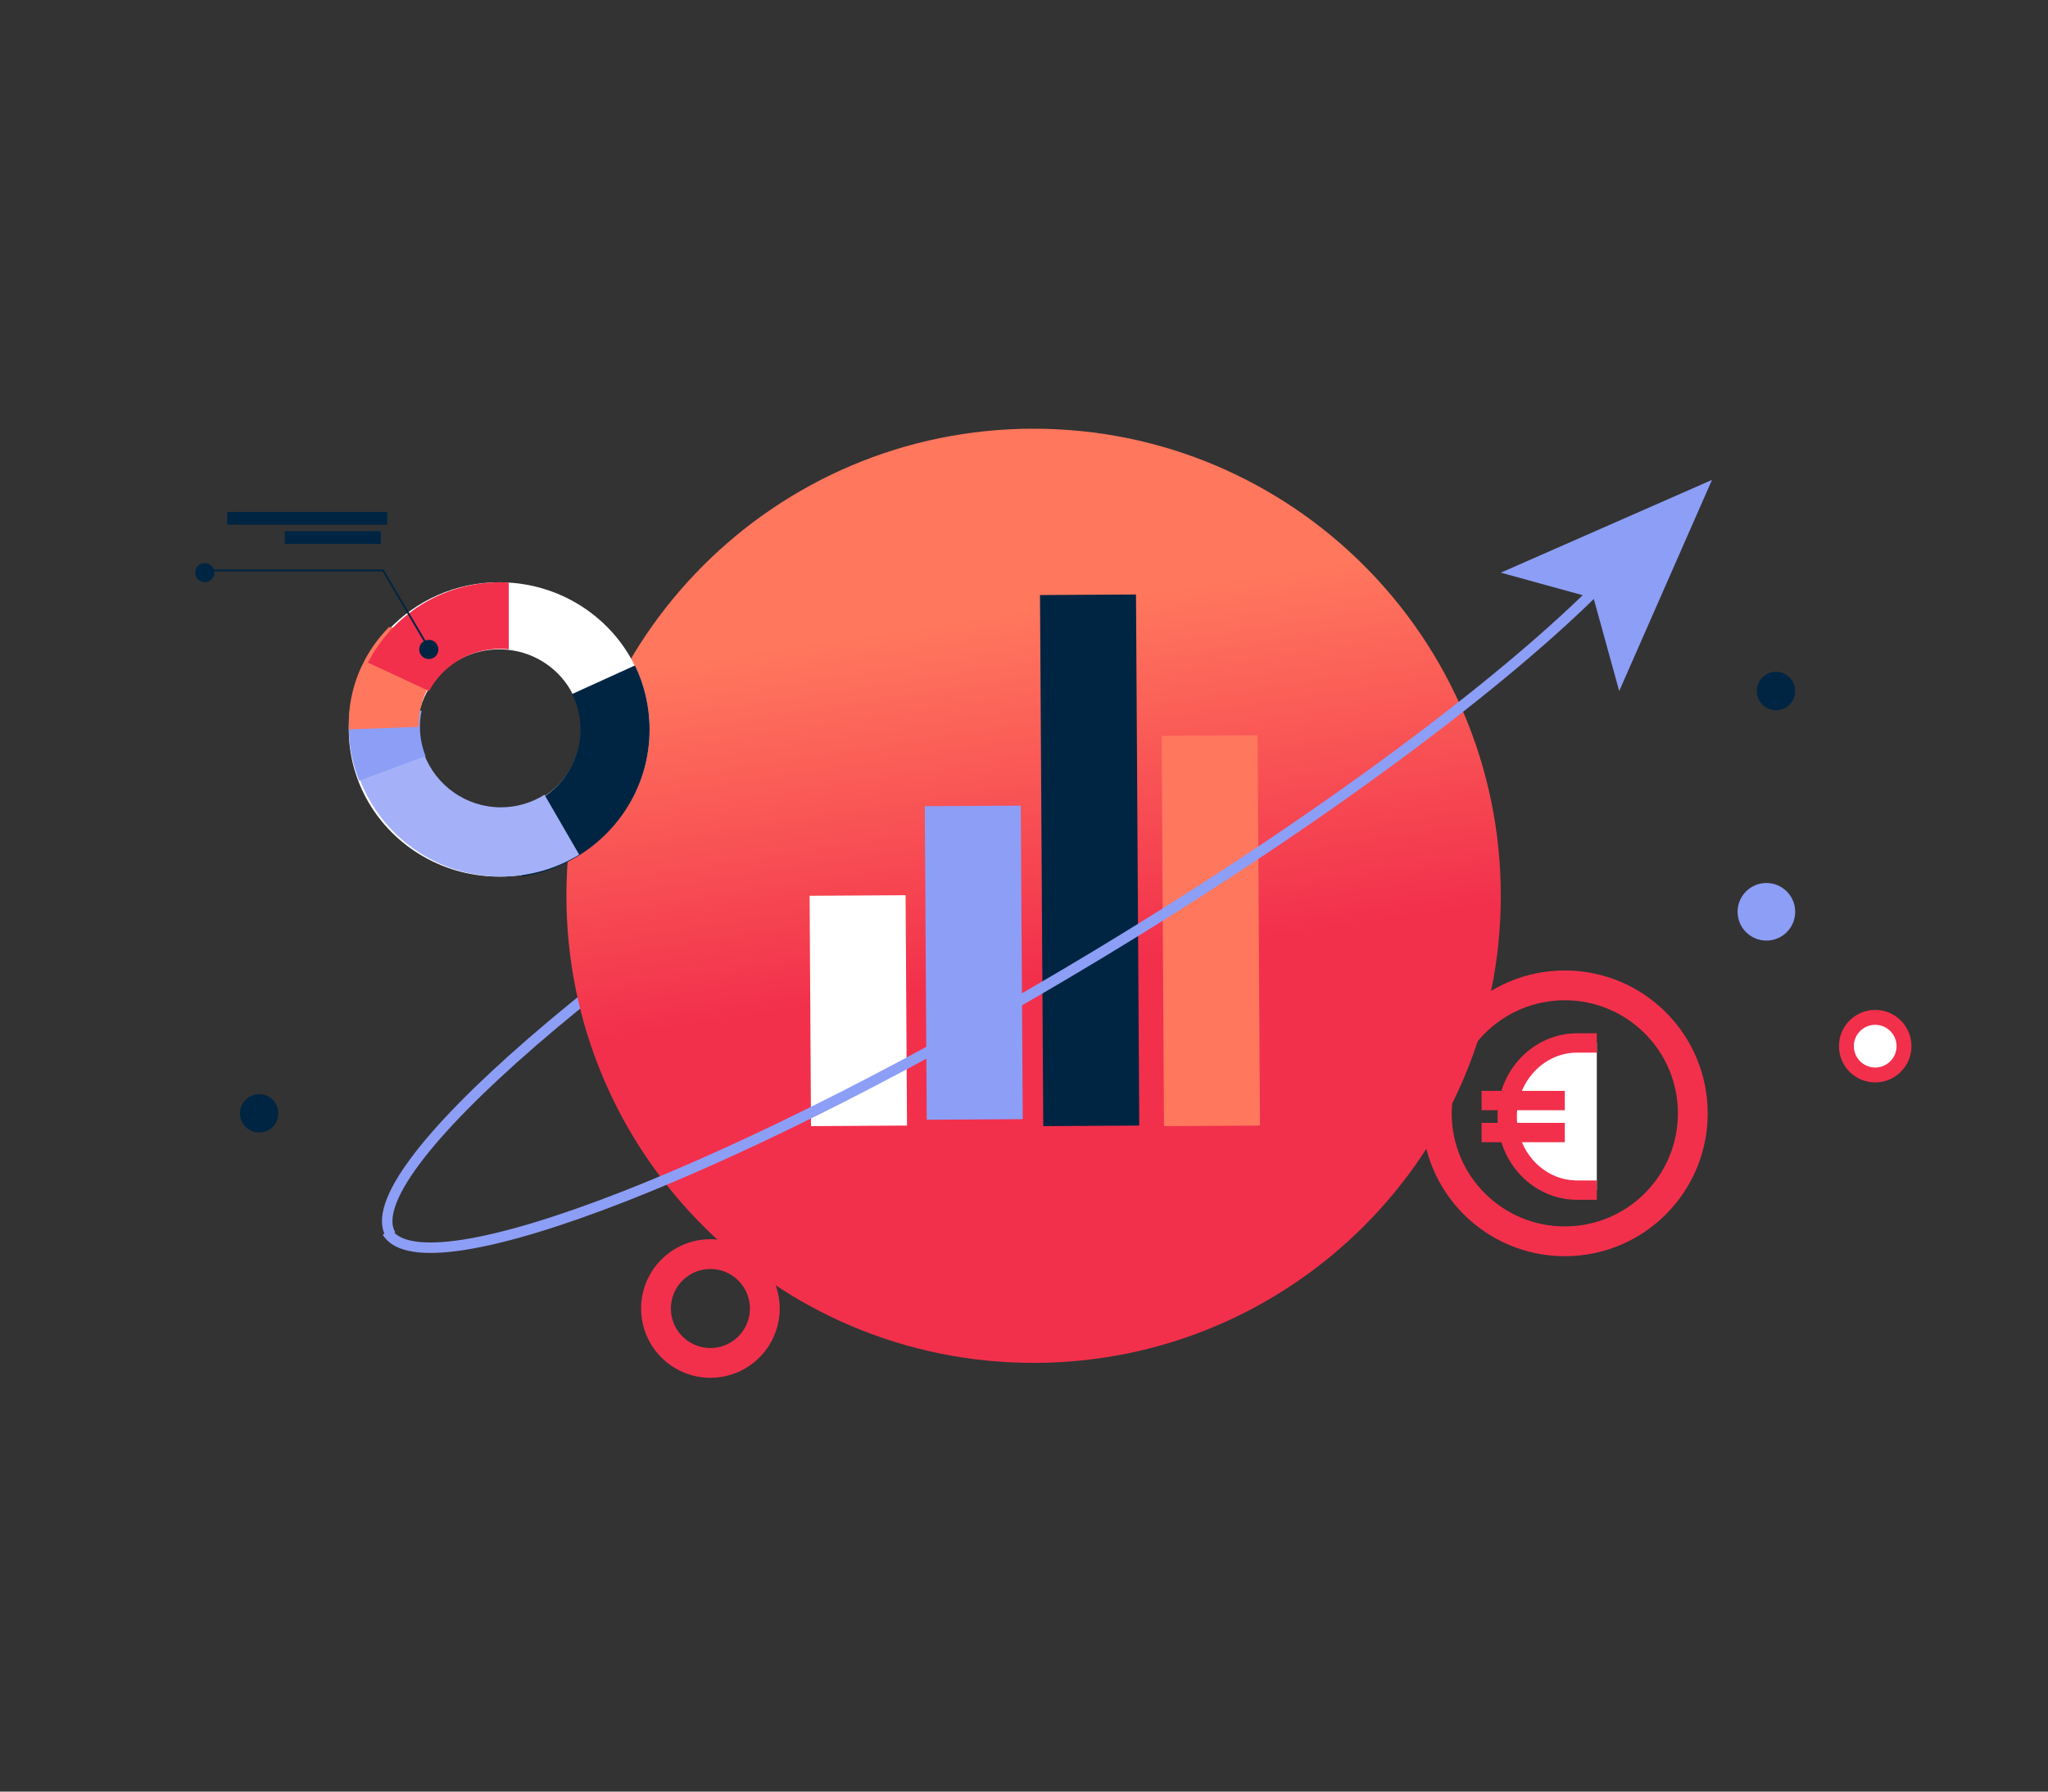 <svg width="320" height="280" viewBox="0 0 320 280" fill="none" xmlns="http://www.w3.org/2000/svg">
<rect x="0" y="0" width="320" height="280" fill="#333333" stroke="none"/>
<path d="M293 168C295.485 168 297.5 165.985 297.5 163.5C297.5 161.015 295.485 159 293 159C290.515 159 288.5 161.015 288.5 163.5C288.5 165.985 290.515 168 293 168Z" fill="white" stroke="#F2304C" stroke-width="2.328" stroke-miterlimit="10"/>
<path d="M276 147C278.485 147 280.5 144.985 280.5 142.5C280.5 140.015 278.485 138 276 138C273.515 138 271.5 140.015 271.5 142.5C271.5 144.985 273.515 147 276 147Z" fill="#8D9EF6"/>
<path d="M61.054 193C55.25 183.387 95.689 148.324 151.388 114.682C158.201 110.569 164.933 106.661 171.5 103" stroke="#8D9EF6" stroke-width="1.635" stroke-miterlimit="10"/>
<path d="M111 213C115.694 213 119.5 209.194 119.5 204.5C119.5 199.806 115.694 196 111 196C106.306 196 102.5 199.806 102.5 204.5C102.5 209.194 106.306 213 111 213Z" stroke="#F2304C" stroke-width="4.656" stroke-miterlimit="10"/>
<path d="M161.5 213C201.817 213 234.5 180.317 234.5 140C234.5 99.683 201.817 67 161.5 67C121.183 67 88.5 99.683 88.5 140C88.5 180.317 121.183 213 161.5 213Z" fill="url(#paint0_linear_4342_4589)"/>
<path d="M54.5 113.996C54.5 114.305 54.508 114.614 54.516 114.923C54.59 116.753 54.884 118.533 55.374 120.233C55.571 120.924 55.808 121.607 56.069 122.274C59.461 130.885 68.001 137 78.004 137C79.263 137 80.489 136.902 81.69 136.715C84.755 136.244 87.623 135.195 90.165 133.682C96.956 129.649 101.5 122.347 101.5 114.004C101.5 110.467 100.683 107.117 99.228 104.116C95.64 96.741 88.146 91.529 79.369 91.041C78.919 91.016 78.462 91 78.004 91C71.139 91 64.961 93.887 60.662 98.481C59.215 100.034 57.973 101.774 57.001 103.677C56.069 105.49 55.374 107.434 54.958 109.483C54.663 110.938 54.5 112.451 54.5 113.996ZM65.222 113.996C65.222 113.15 65.304 112.329 65.476 111.532C65.721 110.329 66.138 109.198 66.71 108.141C67.927 105.889 69.832 104.043 72.144 102.872C73.901 101.978 75.896 101.482 78.012 101.482C78.47 101.482 78.928 101.506 79.377 101.555C83.839 102.018 87.615 104.734 89.503 108.515C90.328 110.174 90.794 112.028 90.794 113.996C90.794 118.468 88.391 122.396 84.787 124.608C83.545 125.372 82.156 125.933 80.677 126.234C79.818 126.413 78.928 126.502 78.02 126.502C72.586 126.502 67.936 123.176 66.097 118.493C65.86 117.899 65.672 117.281 65.533 116.655C65.378 115.956 65.279 115.232 65.255 114.5C65.222 114.337 65.222 114.167 65.222 113.996Z" fill="white"/>
<path d="M80.5 126.39L81.538 137C84.626 136.523 87.516 135.461 90.078 133.93C96.921 129.847 101.5 122.455 101.5 114.009C101.5 110.429 100.676 107.037 99.211 104L89.402 108.461C90.234 110.141 90.704 112.017 90.704 114.009C90.704 118.537 88.282 122.513 84.651 124.752C83.391 125.517 81.999 126.077 80.5 126.39Z" fill="#002542"/>
<path fill-rule="evenodd" clip-rule="evenodd" d="M55.5 119.679C55.697 120.393 55.936 121.099 56.199 121.788C59.61 130.683 68.2 137 78.261 137C82.74 137 86.933 135.748 90.5 133.573C88.93 130.843 86.974 127.474 85.075 124.207C83.102 125.45 80.768 126.172 78.261 126.172C72.794 126.172 68.117 122.737 66.268 117.898C66.03 117.285 65.841 116.647 65.701 116L57.793 118.738L55.5 119.679Z" fill="#A4B1F8"/>
<path fill-rule="evenodd" clip-rule="evenodd" d="M54.5 113.597C54.5 113.911 54.508 114.225 54.517 114.538C54.627 117.155 55.187 119.664 56.12 122L66.5 118.17C65.991 116.899 65.686 115.537 65.626 114.109C65.618 113.944 65.618 113.771 65.618 113.597C65.618 112.739 65.703 111.905 65.881 111.097L54.975 109C54.67 110.494 54.5 112.029 54.5 113.597Z" fill="#8D9EF6"/>
<path d="M54.5 113.098C54.5 113.399 54.508 113.699 54.517 114L65.452 113.589C65.444 113.431 65.444 113.264 65.444 113.098C65.444 111.042 65.994 109.112 66.953 107.412C68.196 105.221 70.139 103.426 72.5 102.287L70.823 99.265L60.781 98C59.304 99.511 58.037 101.203 57.044 103.054C55.426 106.075 54.5 109.484 54.5 113.098Z" fill="#FF775D"/>
<path d="M57.5 103.559L67.041 108C69.147 104.074 73.335 101.398 78.158 101.398C78.608 101.398 79.058 101.422 79.5 101.471V91.04C79.058 91.016 78.608 91 78.158 91C69.123 91 61.302 96.111 57.5 103.559Z" fill="#F2304C"/>
<path d="M68.5 101.5C68.5 100.669 67.831 100 67 100C66.169 100 65.5 100.669 65.5 101.5C65.5 102.331 66.169 103 67 103C67.831 103 68.5 102.331 68.5 101.5Z" fill="#002542"/>
<path d="M33.5 89.5C33.5 88.669 32.831 88 32 88C31.169 88 30.5 88.669 30.5 89.5C30.5 90.331 31.169 91 32 91C32.831 91 33.5 90.322 33.5 89.5Z" fill="#002542"/>
<path d="M67.254 102L67.5 101.848L59.933 89H32.5V89.295H59.77L67.254 102Z" fill="#002542"/>
<path d="M35.5 82L60.5 82L60.5 80L35.5 80L35.5 82Z" fill="#002542"/>
<path d="M44.5 85L59.5 85L59.5 83L44.5 83L44.5 85Z" fill="#002542"/>
<path d="M248.999 93.492L234.5 89.499L267.5 75L253.001 108L248.999 93.492Z" fill="#8D9EF6"/>
<path d="M141.5 139.91L126.5 140L126.721 175.999L141.721 175.91L141.5 139.91Z" fill="white"/>
<path d="M159.5 125.91L144.5 126L144.801 174.999L159.8 174.91L159.5 125.91Z" fill="#8D9EF6"/>
<path d="M177.5 92.91L162.5 93L163.01 175.998L178.009 175.909L177.5 92.91Z" fill="#002542"/>
<path d="M196.5 114.91L181.5 115L181.874 175.999L196.874 175.909L196.5 114.91Z" fill="#FF775D"/>
<path d="M250.5 91C235.202 106.553 206.4 128.109 171.658 149.106C116.063 182.706 66.301 202.154 60.5 192.545" stroke="#8D9EF6" stroke-width="1.635" stroke-miterlimit="10"/>
<path d="M244.5 194C255.546 194 264.5 185.046 264.5 174C264.5 162.954 255.546 154 244.5 154C233.454 154 224.5 162.954 224.5 174C224.5 185.046 233.454 194 244.5 194Z" stroke="#F2304C" stroke-width="4.656" stroke-miterlimit="10"/>
<path d="M249.5 163H246.428C240.395 163 235.5 168.151 235.5 174.5C235.5 180.849 240.395 186 246.428 186H249.5" fill="white"/>
<path d="M249.5 163H246.428C240.395 163 235.5 168.151 235.5 174.5C235.5 180.849 240.395 186 246.428 186H249.5" stroke="#F2304C" stroke-width="3.024" stroke-miterlimit="10"/>
<path d="M231.5 172H244.5" stroke="#F2304C" stroke-width="3.024" stroke-miterlimit="10"/>
<path d="M231.5 177H244.5" stroke="#F2304C" stroke-width="3.024" stroke-miterlimit="10"/>
<path d="M277.5 111C279.157 111 280.5 109.657 280.5 108C280.5 106.343 279.157 105 277.5 105C275.843 105 274.5 106.343 274.5 108C274.5 109.657 275.843 111 277.5 111Z" fill="#002542"/>
<path d="M40.5 177C42.157 177 43.5 175.657 43.5 174C43.5 172.343 42.157 171 40.5 171C38.843 171 37.5 172.343 37.5 174C37.5 175.657 38.843 177 40.5 177Z" fill="#002542"/>
<defs>
<linearGradient id="paint0_linear_4342_4589" x1="154.871" y1="96.27" x2="163.296" y2="151.876" gradientUnits="userSpaceOnUse">
<stop stop-color="#FF775D"/>
<stop offset="1" stop-color="#F2304C"/>
</linearGradient>
</defs>
</svg>
